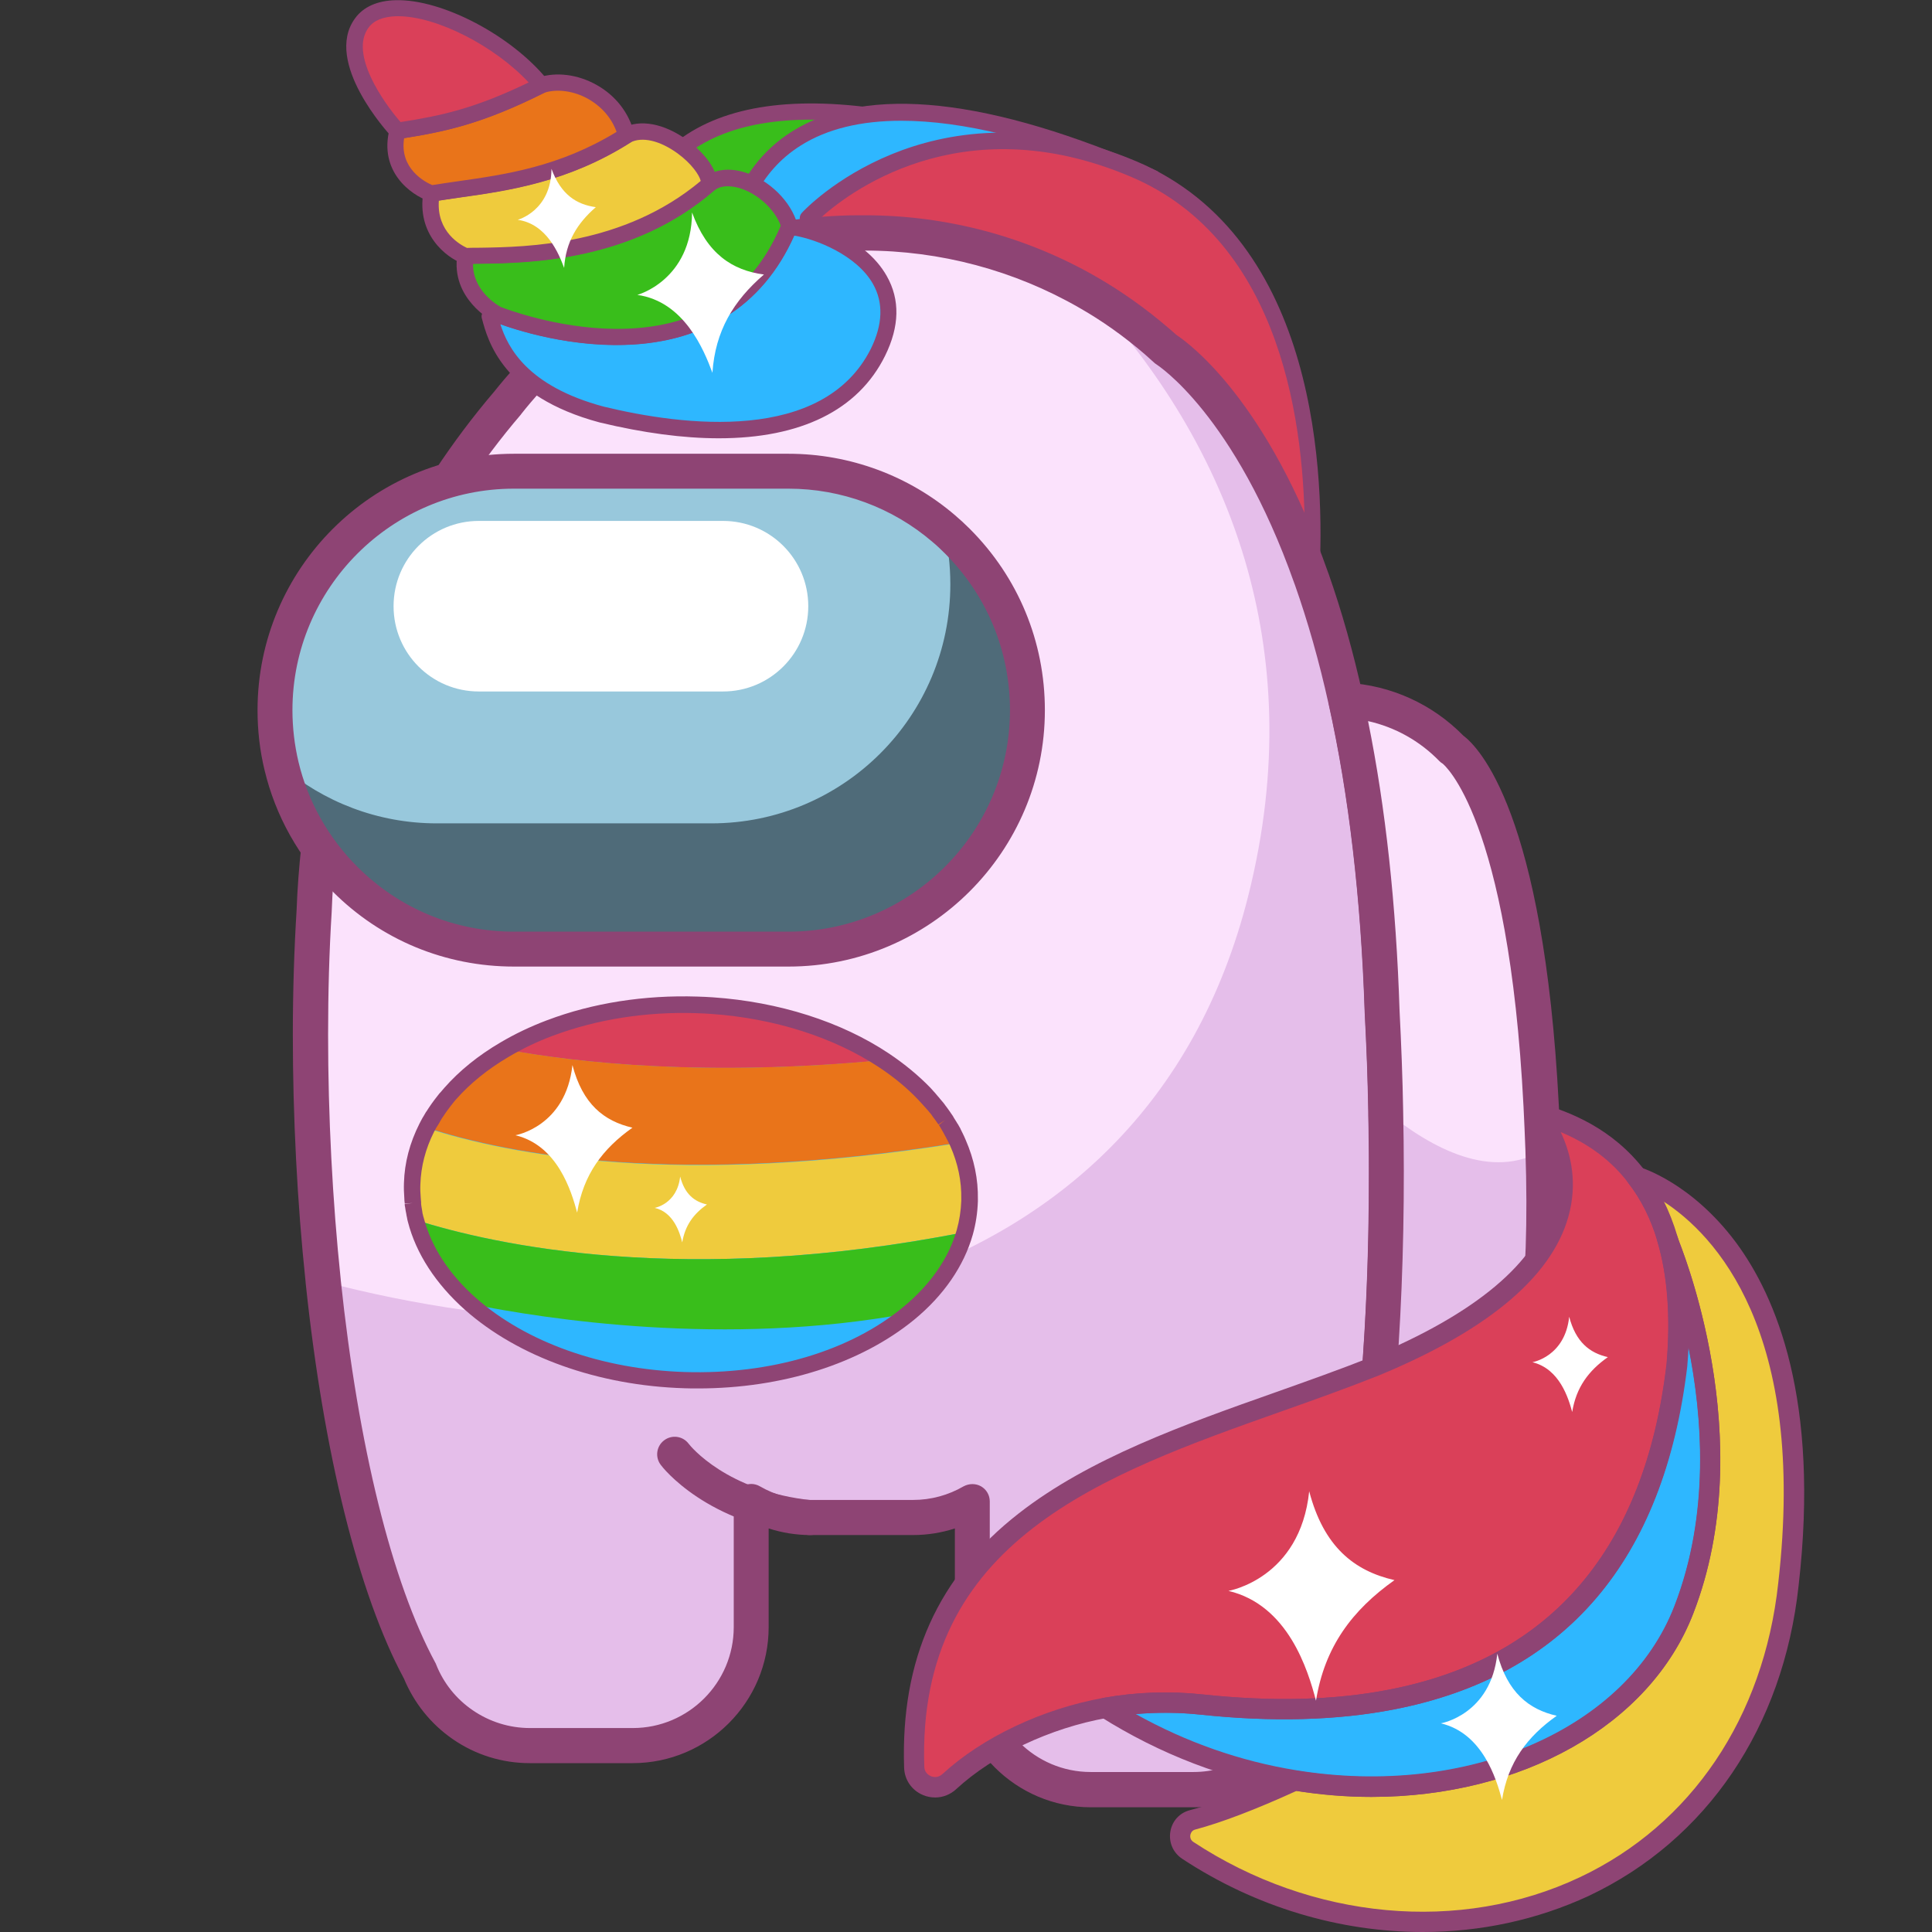 <?xml version="1.0" encoding="utf-8"?>
<!-- Generator: Adobe Illustrator 25.2.1, SVG Export Plug-In . SVG Version: 6.00 Build 0)  -->
<svg version="1.1" id="Слой_1" xmlns="http://www.w3.org/2000/svg" xmlns:xlink="http://www.w3.org/1999/xlink" x="0px" y="0px"
	 viewBox="0 0 1024 1024" style="enable-background:new 0 0 1024 1024;" xml:space="preserve">
<rect x="0" y="0" width="1024" height="1024" fill="#333333" stroke="none"/>
<style type="text/css">
	.st0{fill:#39BE1B;}
	.st1{fill:#8E4474;}
	.st2{fill:#2EB7FF;}
	.st3{fill:#DA4059;}
	.st4{fill:#FBE2FC;}
	.st5{fill:#E5BEEA;}
	.st6{fill:#4F6B79;}
	.st7{fill:#98C8DC;}
	.st8{fill:#FFFFFF;}
	.st9{fill:#EFCB3D;}
	.st10{fill:#E9741A;}
</style>
<g>
	<path class="st0" d="M337.8,115.8c0,0,8.3-73.6,133.1-53.1C465.1,106.7,348.4,141.7,337.8,115.8z"/>
	<path class="st1" d="M360.4,129c-14.2,0-23.5-4-26.6-11.5c-0.3-0.7-0.4-1.4-0.3-2.1c0.1-0.9,2.9-23.5,25.9-40.9
		c24.8-18.8,62.5-24.1,112.2-16c2.3,0.4,3.9,2.5,3.6,4.8c-4.3,32.5-62.3,59.6-102.1,64.8C368.5,128.7,364.2,129,360.4,129z
		 M342.3,115.1c3.1,4.7,14.3,6.4,29.7,4.4c34.4-4.5,85.6-27,93.7-53.2c-44.9-6.7-78.8-1.7-100.9,14.9
		C347.5,94.1,343.2,110.6,342.3,115.1z"/>
	<path class="st2" d="M388.4,129.1c0,0,5.1-129.9,222.7-34.7C469.9,129.1,388.4,129.1,388.4,129.1z"/>
	<path class="st1" d="M388.4,133.4c-1.2,0-2.3-0.5-3.1-1.3c-0.8-0.8-1.2-2-1.2-3.2c0.1-1.5,1.9-38,35.8-59.3
		c39.7-24.9,104.6-17.9,192.9,20.8c1.7,0.7,2.7,2.5,2.6,4.3c-0.2,1.8-1.5,3.4-3.3,3.8C472,133,389.3,133.4,388.4,133.4z M477.7,64
		c-21.4,0-39.2,4.3-53.1,13c-23.4,14.6-29.7,37.9-31.3,47.8c18.8-0.6,91.5-4.7,204.1-31.4C550.3,73.8,510,64,477.7,64z"/>
	<path class="st3" d="M695.1,306.7c-33.6-95.5-77.3-121.6-77.3-121.6c-1.7-1.5-3.4-3-5.1-4.5c-11.1-9.6-23.2-18.1-36-25.5
		c-34.8-20.1-75.2-31.6-118.2-31.6h-3.4c-6.3,0-12.6,0.3-18.9,0.8c-5.1-5.4-7.8-8.5-7.8-8.5s65.7-71.4,172.5-26.2
		C680.3,123.2,700.3,220.3,695.1,306.7z"/>
	<path class="st1" d="M695.1,311.1c-1.8,0-3.5-1.1-4.1-2.9c-32.6-92.5-75-119.1-75.5-119.3c-0.2-0.1-0.5-0.3-0.7-0.5
		c-1.6-1.5-3.3-3-5-4.4c-11-9.5-22.9-17.9-35.4-25.1c-35.2-20.3-75.3-31-116.1-31h-3.4c-6.1,0-12.3,0.2-18.5,0.7
		c-1.3,0.1-2.6-0.4-3.5-1.4c-5.1-5.5-7.9-8.6-7.9-8.6c-1.5-1.7-1.5-4.2,0-5.8c0.7-0.8,17.4-18.7,47.7-31.1
		c27.9-11.4,73.1-20.1,129.6,3.8c96.9,41,100,168.5,96.9,221.4c-0.1,2-1.7,3.7-3.7,4C695.5,311,695.3,311.1,695.1,311.1z
		 M620.4,181.7c4.4,2.8,40.1,27.2,71.1,103.4c0.4-58.2-11.6-157.4-92.3-191.5c-90.7-38.4-151.4,10-164.8,22.4c1,1,2.2,2.3,3.6,3.9
		c5.7-0.4,11.5-0.6,17.1-0.6h3.4c42.3,0,83.9,11.1,120.4,32.1c13,7.5,25.3,16.2,36.7,26C617.1,178.8,618.8,180.2,620.4,181.7z"/>
	<path class="st4" d="M734.9,622.4c0,81.1-6.3,153.1-17.2,208c-12.2,61.1-30,101-51.3,108.4c-9.7,6.2-21.3,9.8-33.7,9.8h-54.5
		c-34.7,0-62.8-28.1-62.8-62.8v-89.9c-9.2,5.3-20,8.4-31.4,8.4h-54.5c-11.4,0-22.1-3.1-31.4-8.4v66.6c0,34.7-28.1,62.8-62.8,62.8
		h-54.5c-13.2,0-25.5-4.1-35.6-11c-10.1-7-18.1-16.8-22.7-28.4c-25.6-47.5-42.6-124.5-51.3-206.7v0c-4.5-43.3-6.8-88-6.8-130.7
		c0-22.6,0.7-44.6,1.9-65.5c0.5-11.5,1.3-22.7,2.5-33.5c1-9.4,2.3-18.6,3.8-27.5c12.1-71.3,38.8-127,65.6-167.6
		c10.5-15.9,21-29.5,30.6-40.7c3.5-4.4,7.1-8.6,10.8-12.7c7.8-8.6,16.3-16.6,25.2-23.9c1.8-1.5,3.6-3,5.5-4.4
		c0.6-0.5,0.9-0.7,0.9-0.7c13.2-10,27.4-18.7,42.6-25.9c8.8-4.1,17.8-7.8,27.1-10.8c11-3.6,22.3-6.4,34-8.4
		c6.5-1.1,13.1-1.9,19.7-2.5c0.4,0,0.8-0.1,1.3-0.1c6.2-0.5,12.5-0.8,18.9-0.8h3.4c43.1,0,83.4,11.5,118.2,31.6
		c12.8,7.4,24.9,15.9,36,25.5c1.7,1.5,3.4,3,5.1,4.5c0,0,43.7,26.1,77.3,121.6c0,0,0,0,0,0c6.6,18.7,12.8,40,18.2,64.4
		c9.9,44.4,17.1,98.7,19.3,164.9c0.5,9,0.9,17.8,1.2,26.6c0.2,4.4,0.3,8.8,0.4,13.2c0.1,4.4,0.2,8.7,0.3,13c0,0.6,0,1.3,0,1.9
		c0.1,4.7,0.2,9.5,0.2,14.2c0,2.4,0,4.8,0.1,7.2C734.9,615.6,734.9,619,734.9,622.4z"/>
	<path class="st5" d="M734.9,622.4c0,81.1-6.3,153.1-17.2,208c-12.2,61.1-30,101-51.3,108.4c-9.7,6.2-21.3,9.8-33.7,9.8h-54.5
		c-34.7,0-62.8-28.1-62.8-62.8v-89.9c-9.2,5.3-20,8.4-31.4,8.4h-54.5c-11.4,0-22.1-3.1-31.4-8.4v66.6c0,34.7-28.1,62.8-62.8,62.8
		h-54.5c-13.2,0-25.5-4.1-35.6-11c-10.1-7-18.1-16.8-22.7-28.4c-25.6-47.5-42.6-124.5-51.3-206.7c195.2,51.5,434.4,18.3,490.4-204.4
		c17.1-68,13.1-127.3-1.7-177.6c-17.9-60.7-51.7-108.3-83.3-142.1c12.8,7.4,24.9,15.9,36,25.5c1.7,1.5,3.4,3,5.1,4.5
		c0,0,43.7,26.1,77.3,121.6c0,0,0,0,0,0c6.6,18.7,12.8,40,18.2,64.4c9.9,44.4,17.1,98.7,19.3,164.9c0.5,9,0.9,17.8,1.2,26.6
		c0.2,4.4,0.3,8.8,0.4,13.2c0.1,4.4,0.2,8.7,0.3,13c0,0.6,0,1.3,0,1.9c0.1,4.7,0.2,9.5,0.2,14.2c0,2.4,0,4.8,0.1,7.2
		C734.9,615.6,734.9,619,734.9,622.4z"/>
	<path class="st1" d="M632.7,957.9h-54.5c-39.7,0-72.1-32.3-72.1-72.1v-75.7c-7.1,2.3-14.6,3.5-22.1,3.5h-54.5
		c-7.5,0-15-1.2-22.1-3.5v52.3c0,39.7-32.3,72.1-72.1,72.1h-54.5c-14.7,0-28.8-4.4-40.8-12.7c-11.6-8-20.5-19.1-25.9-32.1
		c-24.1-44.9-42.6-119.4-52.1-209.7c0-0.1,0-0.1,0-0.2c-4.5-42.6-6.8-88-6.8-131.4c0-22.9,0.7-45.1,2-66.1c0.4-11.3,1.3-22.7,2.5-34
		c1.1-9.6,2.4-19.1,3.9-28.1c10.6-62.2,33.1-119.8,67.1-171.1c9.6-14.5,20.1-28.5,31.2-41.5c3.6-4.5,7.3-8.9,11.2-13.1
		c8-8.8,16.8-17.2,26.2-24.8c1.8-1.5,3.8-3.1,5.7-4.6c0.7-0.5,1.1-0.8,1.1-0.8c13.6-10.4,28.5-19.4,44.1-26.8
		c9.2-4.3,18.7-8.1,28.2-11.2c11.5-3.8,23.3-6.7,35.3-8.7c6.8-1.2,13.7-2,20.5-2.6c0.4,0,0.9-0.1,1.4-0.1c6.5-0.5,13-0.8,19.5-0.8
		h3.4c43.2,0,85.7,11.3,122.9,32.8c13.2,7.6,25.8,16.6,37.4,26.5c1.6,1.3,3.1,2.7,4.7,4.1c6.8,4.5,48.3,34.7,80.4,125.9
		c0.1,0.2,0.1,0.3,0.2,0.5c7,19.9,13.2,41.8,18.3,65c10.9,49.1,17.5,105.2,19.5,166.6c0.5,9.7,0.9,18.5,1.2,26.6
		c0.2,4.4,0.3,8.8,0.4,13.3c0.1,4.3,0.2,8.7,0.3,13.1l0,1.8c0.1,4.9,0.2,9.7,0.2,14.4l0.1,7.7c0,3.3,0,6.6,0,9.8l0,0
		c0,80.1-6,152.7-17.4,209.9c-13.3,67-32.3,105.6-56.3,114.9C659.1,954.2,646.1,957.9,632.7,957.9z M515.4,786.6
		c1.6,0,3.2,0.4,4.6,1.2c2.9,1.7,4.6,4.7,4.6,8v89.9c0,29.5,24,53.5,53.5,53.5h54.5c10.2,0,20.1-2.9,28.7-8.4
		c0.6-0.4,1.3-0.7,1.9-0.9c6.3-2.2,28.3-16,45.3-101.4c11.2-56,17.1-127.3,17-206.2c0,0,0,0,0,0c0-3.2,0-6.5,0-9.7l-0.1-7.6
		c0-4.6-0.1-9.3-0.2-14l0-1.8c-0.1-4.4-0.2-8.7-0.3-13c-0.1-4.4-0.3-8.7-0.4-13.1c-0.3-8-0.7-16.7-1.2-26.5
		c-2-60.5-8.4-115.4-19.1-163.4c-5-22.7-11.1-44-17.9-63.3c-0.1-0.2-0.1-0.3-0.2-0.5c-31.8-90-72.8-116-73.2-116.3
		c-0.5-0.3-1-0.7-1.4-1.1c-1.6-1.4-3.2-2.9-4.8-4.3c-10.8-9.3-22.4-17.6-34.7-24.6c-34.4-19.8-73.7-30.3-113.6-30.3h-3.4
		c-6,0-12.1,0.2-18.1,0.7c-0.1,0-0.2,0-0.3,0c-0.3,0-0.5,0-0.8,0.1c-6.4,0.5-12.8,1.3-19.1,2.4c-11,1.9-22,4.6-32.6,8.1
		c-8.8,2.9-17.6,6.3-26.1,10.4c-14.5,6.8-28.2,15.2-40.9,24.9c-0.2,0.1-0.4,0.3-0.8,0.6c-1.8,1.4-3.6,2.8-5.3,4.2
		c-8.7,7.1-16.9,14.8-24.3,23c-3.6,3.9-7.1,8-10.4,12.2c-0.1,0.1-0.1,0.2-0.2,0.3c-10.7,12.5-20.8,25.9-29.9,39.8
		c-32.5,49.2-54.1,104.4-64.2,164c-1.5,8.6-2.7,17.7-3.8,27c-1.2,10.8-2,21.8-2.4,32.9c-1.3,20.8-1.9,42.7-1.9,65.1
		c0,42.8,2.3,87.7,6.7,129.7c0,0.1,0,0.1,0,0.2c9.3,88.2,27.1,160.3,50.2,203c0.2,0.3,0.3,0.6,0.4,0.9c3.9,9.8,10.6,18.2,19.4,24.2
		c8.9,6.1,19.4,9.4,30.3,9.4h54.5c29.5,0,53.5-24,53.5-53.5v-66.6c0-3.3,1.8-6.4,4.6-8c2.9-1.7,6.4-1.7,9.3,0
		c8.1,4.7,17.4,7.2,26.7,7.2H484c9.4,0,18.6-2.5,26.7-7.2C512.2,787,513.8,786.6,515.4,786.6z M744.2,622.4L744.2,622.4L744.2,622.4
		z"/>
	<g>
		<path class="st6" d="M145.7,376.4c0,10.2,1.2,20.1,3.5,29.6c5.5,23.1,17.4,43.7,33.6,60c22.9,22.9,54.6,37.1,89.6,37.1h145.5
			c70,0,126.7-56.7,126.7-126.7c0-35-14.2-66.6-37.1-89.6c-2.3-2.3-4.7-4.6-7.3-6.7c-22.1-18.9-50.9-30.4-82.3-30.4H272.4
			C202.4,249.8,145.7,306.5,145.7,376.4z"/>
		<path class="st7" d="M145.7,376.4c0,10.2,1.2,20.1,3.5,29.6c22.1,18.9,50.9,30.4,82.3,30.4H377c70,0,126.7-56.7,126.7-126.7
			c0-10.2-1.2-20.1-3.5-29.6c-22.1-18.9-50.9-30.4-82.3-30.4H272.4C202.4,249.8,145.7,306.5,145.7,376.4z"/>
		<path class="st8" d="M253.8,366.5h129.4c25,0,45.2-20.2,45.2-45.2v0c0-25-20.2-45.2-45.2-45.2H253.8c-25,0-45.2,20.2-45.2,45.2v0
			C208.6,346.3,228.8,366.5,253.8,366.5z"/>
		<path class="st1" d="M417.9,512.3H272.4c-36.3,0-70.5-14.1-96.1-39.8c-17.8-17.8-30.3-40-36.1-64.4c-2.5-10.3-3.7-21-3.7-31.7
			c0-75,61-135.9,135.9-135.9h145.5c32.4,0,63.8,11.6,88.3,32.6c2.6,2.2,5.3,4.7,7.8,7.2c25.7,25.7,39.8,59.8,39.8,96.1
			C553.8,451.4,492.8,512.3,417.9,512.3z M272.4,259C207.7,259,155,311.7,155,376.4c0,9.3,1.1,18.5,3.2,27.4
			c5,21,15.8,40.2,31.2,55.6c22.2,22.2,51.6,34.4,83,34.4h145.5c64.7,0,117.4-52.7,117.4-117.4c0-31.3-12.2-60.8-34.4-83
			c-2.2-2.2-4.4-4.3-6.7-6.2C473,269,445.9,259,417.9,259H272.4z"/>
	</g>
	<path class="st4" d="M751.3,819.4c-10.1,5.9-21.5,9.8-33.6,11.1c12.4-62.4,18.9-146.9,16.9-241.5c-0.3-17.3-1-34.9-1.9-52.8
		c-2.2-66.2-9.4-120.5-19.3-164.9c22.1,1.3,41.8,10.9,56.2,25.8c0,0,38.8,23.4,47.3,189.2c0.5,8,0.8,15.8,1.1,23.3
		C822.5,744,796.6,798.6,751.3,819.4z"/>
	<path class="st5" d="M751.3,819.4c-10.1,5.9-21.5,9.8-33.6,11.1c12.4-62.4,18.9-146.9,16.9-241.5c24.5,20,56.3,36.7,83.4,20.5
		C822.5,744,796.6,798.6,751.3,819.4z"/>
	<path class="st1" d="M717.7,839.7c-2.6,0-5.1-1.1-6.8-3c-2-2.2-2.8-5.2-2.3-8.1c12.7-63.6,18.6-148.7,16.7-239.5
		c-0.3-17.1-1-34.8-1.9-52.5c-2-60.5-8.4-115.4-19.1-163.4c-0.6-2.8,0.1-5.8,2-8c1.9-2.2,4.7-3.4,7.6-3.3
		c23.4,1.3,45.3,11.3,61.7,28c8,6,42.6,40.5,50.6,195.8c0.4,7.7,0.8,15.6,1.1,23.4c4.3,126-17.8,193.5-71.6,218.5
		c-11.4,6.6-23.8,10.6-36.9,12.1C718.3,839.7,718,839.7,717.7,839.7z M725.1,382.2c9.3,45.9,14.9,97.5,16.7,153.6
		c0.9,17.7,1.6,35.6,1.9,52.9c1.8,85.9-3.3,166.9-14.5,230c6-1.7,11.8-4.2,17.3-7.4c0.3-0.2,0.5-0.3,0.8-0.4
		c31.2-14.3,66.4-50.2,61.2-201.2c-0.3-7.7-0.6-15.5-1-23.1c-7.9-154-42.5-181.5-42.8-181.8c-0.7-0.4-1.3-0.9-1.9-1.5
		C752.5,392.7,739.4,385.4,725.1,382.2z"/>
	<path class="st1" d="M429.5,813.6c-0.3,0-0.6,0-1,0c-53.8-5.5-77.4-35.9-78.3-37.2c-3.1-4.1-2.3-9.9,1.8-13c4.1-3.1,9.9-2.3,13,1.8
		c0.8,1.1,20.2,25.3,65.5,30c5.1,0.5,8.8,5.1,8.3,10.2C438.3,810,434.2,813.6,429.5,813.6z"/>
	<path class="st2" d="M465.4,186.7c-23.1,46.1-85.6,47.7-146.6,32.9c-49.4-13.3-56.4-41.3-59.2-51.9l0,0c1-0.6,2.3-1,3.9-1.1
		c0,0,114.1,46.6,153.7-44.1c0.4-0.8,0.6-2.2,1.4-2.2C435.8,121.8,487.7,141.2,465.4,186.7z"/>
	<path class="st1" d="M381,232.3c-18.8,0-39.9-2.8-63.2-8.4c-51.5-13.8-59.3-43.6-62.3-54.8l-0.1-0.3c-0.4-1.4,0-2.8,0.9-3.9
		c0.4-0.5,0.9-0.8,1.4-1.1c1.5-0.8,3.3-1.3,5.4-1.5c0.7-0.1,1.4,0,2,0.3c0.3,0.1,28.3,11.4,60.6,11.6c42.4,0.4,71.9-17.7,87.5-53.5
		l0.2-0.4c1.4-4,4.1-4.4,5.5-4.3c11.6,1,39.5,9.7,51.1,30.3c7.1,12.5,6.8,26.7-0.9,42.3c0,0,0,0,0,0
		C454.8,217.5,424.3,232.3,381,232.3z M265.2,171.8c3.9,12.3,14.2,32.8,54.7,43.7c42,10.2,116.4,19.7,141.7-30.7
		c6.3-12.9,6.7-24.4,1.1-34.3c-8.6-15.2-30-23.7-41.7-25.6c-17,38.2-49.9,58.3-95.4,57.9C297.8,182.6,273.8,174.9,265.2,171.8z
		 M465.4,186.7L465.4,186.7L465.4,186.7z"/>
	<path class="st0" d="M418.6,120.3c-0.8-0.1-1,1.3-1.4,2.2c-39.6,90.7-153.7,44.1-153.7,44.1s-20-10.4-16.8-30.9
		c22.2-0.9,82.1,2.7,129-37.9C387.8,87.8,413.4,101.6,418.6,120.3z"/>
	<path class="st1" d="M326.9,182.9c-0.5,0-0.9,0-1.4,0c-33.9-0.3-62.4-11.8-63.6-12.3c-0.1,0-0.2-0.1-0.4-0.2
		c-0.9-0.5-22.7-12.1-19.1-35.4c0.3-2,2-3.6,4.1-3.7c2.3-0.1,4.9-0.1,7.9-0.2c25.1-0.4,77.4-1.2,118.4-36.7c5.6-4.6,13.4-5.7,22.1-3
		c13,4.1,24.4,15.4,27.8,27.6c0.4,1.4,0.1,2.8-0.8,3.9c-0.1,0.2-0.3,0.3-0.5,0.5c-0.1,0.3-0.2,0.6-0.3,0.8
		C404.4,162.6,371.8,182.9,326.9,182.9z M265.4,162.7c2.6,1,29.6,11.3,60.4,11.6c42.4,0.4,71.9-17.7,87.5-53.5l0.2-0.4
		c0.1-0.3,0.2-0.6,0.3-0.9c-3.3-8.6-12-16.7-21.5-19.7c-3.3-1-9.6-2.3-13.9,1.3c-43.3,37.5-97.7,38.3-123.8,38.7
		c-1.4,0-2.7,0-3.9,0.1C250.6,154.1,263.6,161.7,265.4,162.7z M418.3,124.6C418.3,124.6,418.3,124.6,418.3,124.6
		C418.3,124.6,418.3,124.6,418.3,124.6z"/>
	<path class="st9" d="M375.7,97.8c-46.9,40.6-106.8,37.1-129,37.9c0,0-22.1-8.3-18-33.2c28.6-4.8,64.6-6.2,103.3-30.7
		C349.6,62.5,377.4,87.4,375.7,97.8z"/>
	<path class="st1" d="M246.7,140c-0.5,0-1-0.1-1.5-0.3c-8.8-3.3-24.5-15.5-20.8-37.9c0.3-1.8,1.7-3.3,3.5-3.6
		c4.7-0.8,9.5-1.5,14.6-2.2c26-3.7,55.5-7.9,87.1-27.9c0.1-0.1,0.2-0.1,0.3-0.2c9.3-4.9,22-2.5,34.1,6.2
		c8.9,6.4,17.2,16.4,15.9,24.3c-0.2,1-0.7,1.9-1.4,2.5c-43.3,37.5-97.8,38.4-123.9,38.8c-2.9,0-5.5,0.1-7.7,0.2
		C246.8,140,246.8,140,246.7,140z M232.6,106.3c-1.2,16.8,11.7,23.6,14.9,25.1c2-0.1,4.4-0.1,7-0.1c24.8-0.4,76.1-1.2,116.9-35.4
		c-0.7-3-4.7-9.1-12.4-14.7c-9.3-6.7-18.6-8.9-24.9-5.7c-33.1,21-64.8,25.5-90.3,29.1C239.9,105.2,236.2,105.7,232.6,106.3z
		 M375.7,97.8L375.7,97.8L375.7,97.8z"/>
	<path class="st10" d="M331.9,71.8c-38.6,24.6-74.7,26-103.3,30.7c0,0-24.4-8.4-18.1-33.2c22.9-3.5,42.3-7.1,76.4-24.2
		C303.4,39.8,326.7,50.6,331.9,71.8z"/>
	<path class="st1" d="M228.7,106.8c-0.5,0-1-0.1-1.4-0.2c-9.7-3.4-26.6-15.7-20.8-38.3c0.4-1.7,1.8-2.9,3.5-3.2
		c24.1-3.7,42.3-7.3,75.1-23.8c0.2-0.1,0.4-0.2,0.6-0.3c9.3-3,20.6-1.5,30.3,3.9c10.3,5.7,17.4,14.9,20.2,25.9
		c0.4,1.8-0.3,3.7-1.9,4.7c-33.2,21.1-64.9,25.6-90.5,29.2c-5,0.7-9.8,1.4-14.4,2.1C229.1,106.8,228.9,106.8,228.7,106.8z
		 M214.2,73.2c-2.6,16.2,11.1,23.3,14.9,24.9c4.3-0.7,8.7-1.3,13.4-2c25.3-3.6,53.8-7.6,84.3-26.2c-2.6-7.3-7.9-13.4-15.1-17.5
		c-7.5-4.2-16.2-5.4-23.1-3.3C256.3,65.3,236.9,69.6,214.2,73.2z"/>
	<path class="st3" d="M287,45.1c-34.2,17.2-53.5,20.7-76.4,24.2c0,0-34-36.5-18.9-57.2C206.9-8.5,262.4,14.7,287,45.1z"/>
	<path class="st1" d="M210.6,73.7c-1.2,0-2.3-0.5-3.2-1.4c-1.5-1.6-36.2-39.4-19.2-62.6c4.4-6.1,11.9-9.4,21.6-9.6
		c24.6-0.6,61.5,18.8,80.5,42.4c0.8,1,1.1,2.3,0.9,3.6c-0.3,1.3-1.1,2.4-2.3,2.9c-33.9,17-53.6,21-77.7,24.7
		C211,73.6,210.8,73.7,210.6,73.7z M211,8.6c-0.3,0-0.6,0-0.9,0c-7,0.2-12,2.2-14.8,6.1c-10.1,13.8,7.7,39.3,17,50
		c21.7-3.4,39.1-7.1,67.9-21C262.2,24.4,231.5,8.6,211,8.6z"/>
	<path class="st8" d="M337.8,156.3c0,0,28.7-7.7,29-43.7c8,22,21.4,30.7,38.1,32.9c-16.1,13.9-25.8,29.8-27.3,52.1
		C373.1,185.4,362.6,159.8,337.8,156.3z"/>
	<path class="st8" d="M274.4,116.5c0,0,17.7-4.7,17.9-27c5,13.6,13.2,18.9,23.5,20.3c-9.9,8.6-15.9,18.4-16.8,32.2
		C296.2,134.5,289.8,118.7,274.4,116.5z"/>
	<g>
		<path class="st2" d="M513.7,635.6c0,0.3,0,0.7,0,1c-0.2,5.6-1,11.1-2.6,16.5c-4.5,16.2-15,30.8-29.7,43
			c-27.7,23-70.8,37-118.7,35.5c-46.3-1.5-87.2-17.1-113.6-40.5c-14.5-12.9-24.7-28.1-28.9-44.5c-0.2-0.7-0.3-1.4-0.5-2.1
			c-0.1-0.5-0.2-0.9-0.3-1.4c-0.2-0.8-0.3-1.6-0.4-2.3c-0.2-0.9-0.3-1.7-0.4-2.6c0-0.3-0.1-0.5-0.1-0.8c-0.1-0.8-0.2-1.7-0.2-2.5
			c-0.2-2.5-0.3-5-0.2-7.5c0.3-10.4,3-20.3,7.7-29.6c0.5-1,1.1-2,1.6-3c0.5-0.9,1-1.7,1.5-2.6c0.1-0.2,0.3-0.4,0.4-0.6
			c0.5-0.9,1.1-1.7,1.7-2.6c0.8-1.1,1.6-2.3,2.4-3.4c0.5-0.7,1.1-1.4,1.6-2.1c0.5-0.6,1.1-1.3,1.6-2c0.5-0.6,1.1-1.3,1.7-1.9
			c7.7-8.8,17.5-16.6,28.8-23.3c7.4-4.4,15.5-8.2,24.1-11.5l0,0c22.8-8.6,49.4-13.2,77.8-12.3c2.7,0.1,5.4,0.2,8.1,0.4
			c35.4,2.4,67.2,13.1,91.2,29.1c8,5.3,15.1,11.2,21.2,17.5c1.8,1.9,3.5,3.8,5.1,5.7c0.4,0.5,0.8,0.9,1.1,1.4c0.5,0.6,1,1.3,1.5,1.9
			c0.2,0.2,0.3,0.5,0.5,0.7c0.6,0.7,1.1,1.5,1.6,2.2c0.4,0.6,0.8,1.2,1.2,1.8c0.1,0.2,0.2,0.3,0.3,0.5c0.6,0.9,1.2,1.8,1.7,2.7v0
			c0.5,0.8,0.9,1.5,1.3,2.3c0.3,0.6,0.6,1.1,0.9,1.7c0.4,0.7,0.7,1.4,1.1,2.1c0.5,1,1,2.1,1.5,3.1
			C511.8,615.2,513.9,625.3,513.7,635.6z"/>
		<path class="st3" d="M468.4,561.9c-93.9,9-162.1,1.5-201.2-5.7c7.4-4.4,15.5-8.2,24.1-11.5l0,0c22.8-8.6,49.4-13.2,77.8-12.3
			c2.7,0.1,5.4,0.2,8.1,0.4C412.6,535.2,444.4,545.9,468.4,561.9z"/>
		<path class="st10" d="M507.6,605.7c-147.5,23.6-237.7,6.3-281.6-8.1c3.2-6.4,7.4-12.5,12.5-18.2c7.7-8.8,17.5-16.6,28.8-23.3
			c39.1,7.3,107.4,14.7,201.2,5.7c8,5.3,15.1,11.2,21.2,17.5C497.3,587.5,503.4,596.3,507.6,605.7z"/>
		<path class="st9" d="M513.7,635.6c0,0.3,0,0.7,0,1c-0.2,5.6-1,11.1-2.6,16.5c-148.3,29.3-249.5,6.6-290.8-6.5
			c-1-3.9-1.7-7.8-1.9-11.7c-0.2-2.5-0.3-5-0.2-7.5c0.3-10.4,3-20.3,7.7-29.6c43.9,14.3,134.1,31.7,281.6,8.1
			C511.8,615.2,513.9,625.3,513.7,635.6z"/>
		<path class="st0" d="M511.2,653.1c-4.5,16.2-15,30.8-29.7,43c-96.8,18-192.7,3-232.3-5c-14.5-12.9-24.7-28.1-28.9-44.5
			C261.6,659.7,362.9,682.4,511.2,653.1z"/>
		<path class="st1" d="M369.9,735.9c-2.4,0-4.8,0-7.2-0.1c-45.7-1.4-88.1-16.6-116.3-41.6c-15.4-13.7-25.9-29.8-30.2-46.6
			c-0.2-0.8-0.4-1.5-0.5-2.3l-0.3-1.4c0,0,0-0.1,0-0.1c0,0,0-0.1,0-0.1c-0.3-1.3-0.5-2.6-0.7-4l-0.1-0.4c0-0.3-0.1-0.5-0.1-0.8
			c0,0,0-0.2,0-0.3l4.3-0.6l-4.3,0.4c0-0.1,0-0.3,0-0.4c-0.1-0.7-0.2-1.6-0.2-2.5c-0.2-2.7-0.3-5.4-0.2-8.1
			c0.3-10.8,3.1-21.3,8.2-31.4c0.6-1.1,1.1-2.2,1.7-3.2c0.1-0.2,0.3-0.5,0.5-0.8l1.1-1.9c0.1-0.2,0.3-0.5,0.5-0.7
			c0.6-0.9,1.1-1.8,1.7-2.6c0,0,0.2-0.3,0.2-0.3l0.9-1.3c0.5-0.6,0.9-1.3,1.4-1.9l1.7-2.2c0.5-0.7,1.1-1.4,1.7-2
			c0.6-0.7,1.2-1.4,1.8-2.1c7.9-9,18-17.2,29.8-24.1c7.6-4.5,15.8-8.4,24.5-11.7c0.1,0,0.2-0.1,0.3-0.1c24-9.1,51.5-13.4,79.5-12.5
			c3,0.1,5.7,0.2,8.3,0.4c34.9,2.4,68,12.9,93.3,29.8c8.2,5.5,15.6,11.6,21.9,18.1c0.9,1,1.8,2,2.7,3c0.3,0.4,0.7,0.8,1,1.2l0.7,0.8
			c0.3,0.3,0.6,0.7,0.8,1c0,0,0.2,0.2,0.2,0.2l1.1,1.3c0.5,0.6,1.1,1.3,1.6,2.1l0.4,0.5c0.6,0.8,1.2,1.6,1.8,2.5l0.6,0.9
			c0.2,0.3,0.5,0.7,0.7,1l0.4,0.6c0.1,0.2,0.3,0.5,0.5,0.9l1.2,1.9c0.1,0.1,0.1,0.2,0.2,0.3c0.2,0.4,0.4,0.8,0.7,1.1l0.1,0.2
			c0.3,0.5,0.5,0.9,0.8,1.4l0.1,0.2c0.2,0.3,0.4,0.6,0.5,1c0.1,0.2,0.3,0.5,0.4,0.8l0.6,1.2c0.6,1.2,1.1,2.3,1.6,3.5
			c4.5,10.3,6.7,20.9,6.5,31.7l0,0.9c-0.2,6.1-1.1,12-2.7,17.7c-4.7,16.6-15.4,32.2-31.1,45.1C456,722.8,414.6,735.9,369.9,735.9z
			 M223.8,642.2l0.2,1.1c0,0,0.1,0.2,0.1,0.3c0.1,0.7,0.3,1.3,0.5,1.9c3.9,15.2,13.4,29.8,27.5,42.3c26.7,23.7,67.1,38,110.9,39.4
			c45.4,1.4,87.6-11.1,115.8-34.5c14.3-11.8,24.1-25.9,28.3-40.8c1.4-5,2.2-10.2,2.4-15.4l0-0.9c0.2-9.6-1.8-19-5.8-28.1
			c0,0,0,0,0,0c-0.4-1-0.9-1.9-1.4-2.9l-0.7-1.3c-0.1-0.2-0.2-0.4-0.3-0.6c-0.2-0.4-0.3-0.6-0.5-0.9l-0.1-0.2
			c-0.2-0.4-0.5-0.9-0.7-1.3l-0.1-0.2c-0.2-0.4-0.5-0.8-0.7-1.2c0-0.1-0.1-0.1-0.1-0.2l-1-1.7c-0.1-0.2-0.3-0.5-0.5-0.7l3.4-2.7
			l-3.6,2.4l-0.3-0.4c-0.1-0.2-0.3-0.5-0.5-0.7l-0.6-0.9c-0.5-0.7-1-1.4-1.5-2l-0.5-0.7c-0.1-0.1-0.1-0.1-0.1-0.2
			c-0.4-0.5-0.8-1.1-1.3-1.6l-0.9-1.1c0,0-0.2-0.2-0.2-0.2c-0.3-0.3-0.5-0.6-0.8-0.9l-0.8-0.9c-0.3-0.3-0.6-0.7-0.9-1
			c-0.8-0.9-1.7-1.8-2.5-2.7c-5.8-6.1-12.7-11.8-20.4-16.9c-24.1-16-55.7-26.1-89.1-28.4c-2.5-0.2-5.1-0.3-7.9-0.4
			c-26.7-0.9-52.9,3.3-75.9,11.9c-0.1,0-0.2,0.1-0.3,0.1c-8.3,3.1-16.2,6.9-23.4,11.2c-11,6.5-20.3,14-27.7,22.4
			c-0.6,0.6-1.1,1.3-1.6,1.9c-0.5,0.6-1,1.3-1.5,1.9c0,0-0.2,0.3-0.2,0.3l-1.3,1.7c-0.4,0.5-0.8,1.1-1.2,1.7l-0.8,1.2
			c0,0-0.2,0.2-0.2,0.3c-0.6,0.8-1.1,1.6-1.6,2.5c0,0.1-0.1,0.2-0.1,0.2c-0.1,0.1-0.2,0.3-0.2,0.4l-1.1,1.8
			c-0.1,0.2-0.2,0.4-0.4,0.6c-0.6,1-1.1,1.9-1.6,2.9c-4.5,8.9-6.9,18.3-7.2,27.8c-0.1,2.4,0,4.7,0.2,7c0.1,0.9,0.1,1.6,0.2,2.4
			l0,0.4c0,0,0,0.4,0,0.4l0.1,1c0.2,1.2,0.4,2.4,0.6,3.6C223.8,642.2,223.8,642.2,223.8,642.2C223.8,642.2,223.8,642.2,223.8,642.2z
			"/>
	</g>
	<g>
		<path class="st3" d="M888.8,723.4C875,840.4,810.1,886.8,737.5,900.8c-33.3,6.5-68.2,6.1-100.5,2.6c-18.2-2-35.3-1-51.1,1.8
			c-36.8,6.6-66,23.6-82.7,39.1c-7,6.4-18.3,1.8-18.7-7.6c-4.9-145.9,135.8-169.4,244-212.5c150.6-62.4,85.8-134.3,85.8-134.3
			c14.7,4.3,36.5,12.5,52.8,33.6c6.7,8.6,12.5,19.4,16.5,33c0,0,0,0.1,0,0.2C888.8,673.9,891.1,695.8,888.8,723.4z"/>
		<path class="st2" d="M892.6,853.1c-25.9,67.1-112.9,105.7-206.2,90.6c-33.5-5.5-67.9-17.9-100.5-38.4c15.7-2.8,32.9-3.7,51.1-1.8
			c32.3,3.5,67.2,3.8,100.5-2.6c72.5-14.1,137.5-60.5,151.3-177.4c2.3-27.6,0.1-49.5-5-66.8C886.1,662.2,927.5,762.8,892.6,853.1z"
			/>
		<path class="st9" d="M947.9,839.7c-18,167.2-191.3,224.7-318.4,141c-6.4-4.2-4.8-14.2,2.6-16.2c16.4-4.3,36.7-12.8,54.3-20.9
			c93.3,15.1,180.3-23.5,206.2-90.6c34.9-90.3-6.5-190.8-8.9-196.5c0-0.1,0-0.1,0-0.2c-4-13.6-9.8-24.4-16.5-33
			C867.2,623.5,969.4,652.7,947.9,839.7z"/>
		<path class="st1" d="M754.1,1024c-43.8,0-88.5-13.1-127.5-38.8c-4.8-3.2-7.2-8.6-6.3-14.3c0.9-5.7,4.9-10.1,10.5-11.5
			c13.7-3.6,31.6-10.5,53.4-20.5c1-0.4,2.1-0.6,3.1-0.4c90.8,14.8,175.1-21.9,200.3-87.2c34.3-88.8-7-188.2-8.8-192.4
			c-0.1-0.2-0.2-0.5-0.2-0.7c0,0,0,0,0,0c-3.5-12-8.8-22.5-15.6-31.2c-1.4-1.8-1.5-4.4-0.2-6.3c1.3-1.9,3.7-2.8,5.9-2.2
			c1.1,0.3,27.6,8.2,51.3,39.9c21.4,28.8,44.6,83.7,33.3,182c-8.1,75-48.6,134.9-111.3,164.5C814.6,1017.6,784.6,1024,754.1,1024z
			 M687.2,949.2c-21.7,9.9-39.8,16.8-53.7,20.5c-2,0.5-2.4,2.2-2.6,2.9c-0.1,0.7-0.2,2.4,1.5,3.6c63,41.5,141.6,48.7,204.9,18.8
			c59.2-27.9,97.5-84.8,105.2-155.9c0,0,0,0,0,0c15.4-134.1-34-184.9-60.8-202.3c2.8,5.6,5.1,11.7,7,18.1
			c3.2,7.6,44.1,108.9,8.8,200.2c-23.1,59.8-91.5,97.3-170.7,97.3C713.9,952.4,700.6,951.3,687.2,949.2z"/>
		<path class="st1" d="M495.7,952.7c-2.2,0-4.4-0.4-6.5-1.3c-6-2.5-9.8-8.1-10-14.5c-1.9-57.3,17.9-101.4,60.8-134.8
			c37.4-29.2,87.5-47,135.9-64.1c16.9-6,34.4-12.2,50.8-18.7c55.4-22.9,88.3-50.5,95-79.8c6-26.2-10.5-45.2-11.2-46
			c-1.6-1.8-1.8-4.4-0.5-6.5c1.3-2,3.8-3,6.1-2.3c15.6,4.5,38.3,13.1,55.5,35.5c7.6,9.8,13.4,21.5,17.4,34.8l0,0
			c0,0.1,0,0.1,0.1,0.2c5.7,19.3,7.5,42.5,5.2,68.7c0,0.1,0,0.1,0,0.2C882,827.2,829.6,888.5,738.5,906.1
			c-30.1,5.8-64.4,6.7-102.1,2.7c-16.5-1.8-33.2-1.2-49.5,1.7c-30.4,5.4-60.3,19.6-80,37.7C503.7,951.2,499.7,952.7,495.7,952.7z
			 M827.2,600c4.7,9.9,8.8,24.4,4.9,41.6c-7.5,33.3-41.7,62.8-101.5,87.5c-16.6,6.6-34.2,12.9-51.2,18.9
			c-95.1,33.7-193.5,68.6-189.5,188.4c0.1,3.2,2.4,4.5,3.4,5c0.8,0.3,3.6,1.3,6.2-1.1c21.2-19.5,53.1-34.6,85.4-40.4
			c17.4-3.1,35-3.7,52.6-1.8c36.6,3.9,69.9,3.1,98.9-2.6c85.9-16.7,135.4-74.7,146.9-172.7c2.1-24.9,0.5-46.7-4.8-64.7
			c0,0,0-0.1,0-0.1c0,0,0,0,0,0c-3.5-12-8.8-22.5-15.6-31.2C852.3,612.9,839,605,827.2,600z M888.8,723.4L888.8,723.4L888.8,723.4z"
			/>
		<path class="st1" d="M727,952.4c-13.5,0-27.4-1.1-41.4-3.4c-36.1-5.9-70.6-19.1-102.5-39.2c-1.9-1.2-2.8-3.4-2.4-5.6
			c0.4-2.2,2.1-3.9,4.3-4.3c17.4-3.1,35-3.7,52.6-1.8c36.6,3.9,69.9,3.1,98.9-2.6c85.9-16.7,135.4-74.8,146.9-172.7
			c2.1-24.8,0.5-46.6-4.9-64.6c-0.8-2.7,0.7-5.6,3.3-6.6c2.7-1,5.7,0.3,6.8,3c1.8,4.4,44.9,107.6,8.9,200.5l0,0
			C874.5,914.8,806.1,952.4,727,952.4z M602,908.5c26.9,15,55.5,25,85.2,29.8c90.8,14.7,175.1-21.9,200.3-87.2
			c18.8-48.6,14.9-100.4,7.2-138c-0.2,3.5-0.4,7.1-0.7,10.8C882,827.2,829.6,888.5,738.5,906.1c-30.1,5.8-64.4,6.7-102.1,2.7
			C625,907.6,613.5,907.5,602,908.5z M892.6,853.1L892.6,853.1L892.6,853.1z"/>
	</g>
	<path class="st8" d="M651.1,843.2c0,0,38-6.4,42.8-52.8c7.7,29.4,23.8,42.2,45.2,47.1c-22.4,15.9-37,35.3-41.6,63.9
		C693.2,885,682.7,850.7,651.1,843.2z"/>
	<path class="st8" d="M763.7,913.4c0,0,26.5-4.5,29.9-36.9c5.4,20.5,16.6,29.5,31.5,32.9c-15.7,11.1-25.8,24.6-29,44.6
		C793,942.6,785.8,918.7,763.7,913.4z"/>
	<path class="st8" d="M812.2,722c0,0,17.3-2.9,19.5-24.1c3.5,13.4,10.8,19.2,20.5,21.4c-10.2,7.2-16.8,16-18.9,29.1
		C831.3,741,826.6,725.5,812.2,722z"/>
	<path class="st8" d="M273.2,601.7c0,0,26.7-4.5,30.2-37.2c5.4,20.7,16.7,29.7,31.8,33.2c-15.8,11.2-26,24.8-29.3,45
		C302.8,631.2,295.5,607.1,273.2,601.7z"/>
	<path class="st8" d="M347,640.2c0,0,11.9-2,13.5-16.6c2.4,9.3,7.5,13.3,14.2,14.8c-7.1,5-11.6,11.1-13.1,20.1
		C360.3,653.3,357,642.5,347,640.2z"/>
</g>
</svg>
